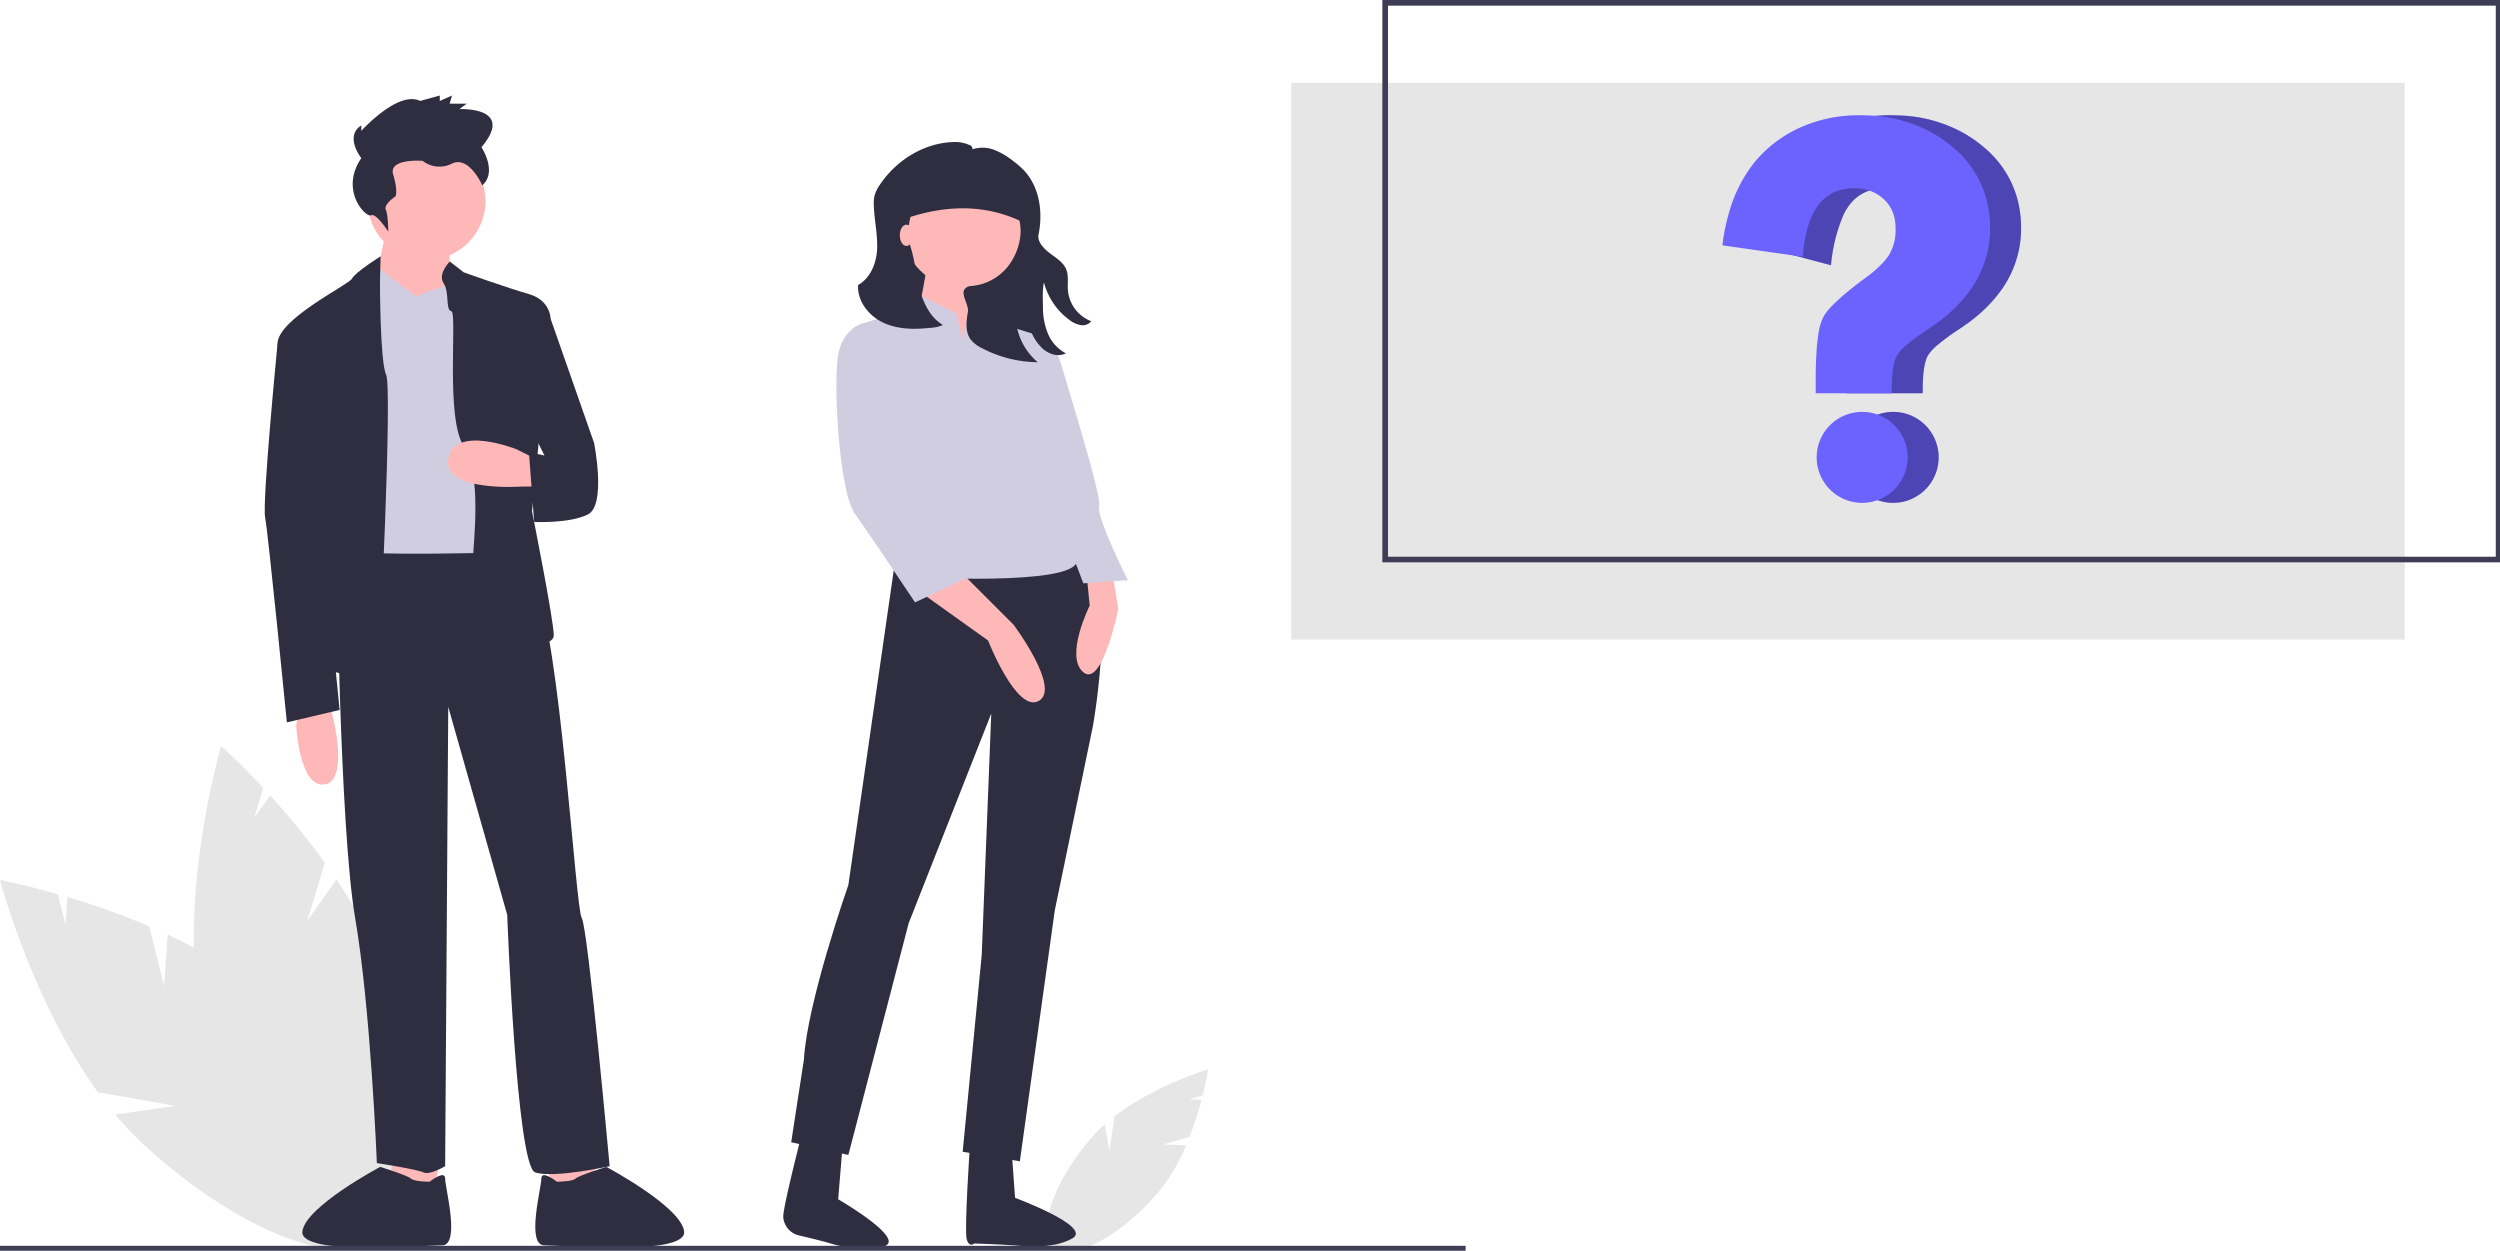 <?xml version="1.0" encoding="UTF-8" standalone="no"?>
<!-- Created with Inkscape (http://www.inkscape.org/) -->

<svg
   xmlns:dc="http://purl.org/dc/elements/1.1/"
   xmlns:cc="http://creativecommons.org/ns#"
   xmlns:rdf="http://www.w3.org/1999/02/22-rdf-syntax-ns#"
   xmlns:svg="http://www.w3.org/2000/svg"
   xmlns="http://www.w3.org/2000/svg"
   xmlns:sodipodi="http://sodipodi.sourceforge.net/DTD/sodipodi-0.dtd"
   xmlns:inkscape="http://www.inkscape.org/namespaces/inkscape"
   width="146.355mm"
   height="73.22mm"
   viewBox="0 0 146.355 73.22"
   version="1.1"
   id="svg8"
   inkscape:version="0.92.3 (2405546, 2018-03-11)"
   sodipodi:docname="contact.svg">
  <defs
     id="defs2" />
  <sodipodi:namedview
     id="base"
     pagecolor="#ffffff"
     bordercolor="#666666"
     borderopacity="1.0"
     inkscape:pageopacity="0.0"
     inkscape:pageshadow="2"
     inkscape:zoom="0.91710039"
     inkscape:cx="317.39213"
     inkscape:cy="115.04331"
     inkscape:document-units="mm"
     inkscape:current-layer="layer1"
     showgrid="false"
     fit-margin-top="0"
     fit-margin-left="0"
     fit-margin-right="0"
     fit-margin-bottom="0"
     inkscape:window-width="1533"
     inkscape:window-height="845"
     inkscape:window-x="67"
     inkscape:window-y="27"
     inkscape:window-maximized="1" />
  <g
     inkscape:label="Calque 1"
     inkscape:groupmode="layer"
     id="layer1"
     transform="translate(-31.144,-69.89)">
    <g
       id="g2263"
       transform="matrix(0.165,0,0,0.165,31.144,69.89)">
      <rect
         id="rect2133"
         height="197.519"
         width="395.038"
         y="29.395"
         x="458.131"
         style="fill:#e6e6e6" />
      <path
         id="path2135"
         transform="translate(-156.25,-227.995)"
         d="m 568.961,634.043 9.356,-2.697 a 122.561,122.561 0 0 0 4.242,-13.147 l -4.394,-0.16 4.79,-1.381 c 1.387,-5.527 1.955,-9.276 1.955,-9.276 0,0 -18.976,5.652 -33.266,16.681 l -1.763,12.37 -1.687,-9.511 a 49.586,49.586 0 0 0 -4.392,4.421 c -13.757,15.817 -19.744,33.132 -13.372,38.675 6.372,5.543 22.691,-2.787 36.448,-18.603 a 65.281,65.281 0 0 0 10.215,-17.075 z"
         inkscape:connector-curvature="0"
         style="fill:#e6e6e6" />
      <path
         id="path2137"
         transform="translate(-156.25,-227.995)"
         d="m 214.485,577.687 -5.333,-21.034 a 273.135,273.135 0 0 0 -28.978,-10.396 l -0.673,9.775 -2.73,-10.77 c -12.212,-3.487 -20.52,-5.023 -20.52,-5.023 0,0 11.222,42.674 34.759,75.298 l 27.426,4.818 -21.307,3.072 a 110.504,110.504 0 0 0 9.531,10.1 c 34.24,31.782 72.377,46.364 85.181,32.569 12.804,-13.795 -4.573,-50.742 -38.813,-82.524 -10.615,-9.853 -23.949,-17.76 -37.297,-23.982 z"
         inkscape:connector-curvature="0"
         style="fill:#e6e6e6" />
      <path
         id="path2139"
         transform="translate(-156.25,-227.995)"
         d="m 265.205,554.844 6.307,-20.763 a 273.135,273.135 0 0 0 -19.433,-23.878 l -5.629,8.02 3.229,-10.631 c -8.652,-9.298 -14.969,-14.907 -14.969,-14.907 0,0 -12.452,42.331 -9.166,82.426 l 20.988,18.301 -19.827,-8.384 a 110.503,110.503 0 0 0 2.938,13.573 c 12.883,44.906 37.992,77.101 56.084,71.911 18.091,-5.19 22.314,-45.801 9.431,-90.706 -3.994,-13.921 -11.322,-27.582 -19.531,-39.809 z"
         inkscape:connector-curvature="0"
         style="fill:#e6e6e6" />
      <polygon
         id="polygon2141"
         points="210.793,411.563 194.275,413.765 196.478,423.676 211.894,422.574 "
         style="fill:#ffb8b8" />
      <polygon
         id="polygon2143"
         points="139.218,411.563 155.735,413.765 153.533,423.676 138.116,422.574 "
         style="fill:#ffb8b8" />
      <circle
         id="circle2145"
         r="20.922"
         cy="71.306"
         cx="151.33"
         style="fill:#ffb8b8" />
      <polygon
         id="polygon2147"
         points="159.038,79.015 138.116,76.812 132.611,102.139 160.139,110.948 "
         style="fill:#ffb8b8" />
      <path
         id="path2149"
         transform="translate(-156.25,-227.995)"
         d="m 304.277,333.437 -13.854,-10.489 c 0,0 -2.663,-3.826 -3.764,-0.522 -1.101,3.303 -11.012,15.416 -11.012,15.416 l 7.708,90.295 58.361,1.101 c 0,0 -22.805,-105.259 -25.717,-101.631 -2.913,3.628 -10.621,3.628 -11.722,5.83 z"
         inkscape:connector-curvature="0"
         style="fill:#d0cde1" />
      <path
         id="path2151"
         transform="translate(-156.25,-227.995)"
         d="m 315.839,320.774 c 0,0 -4.405,4.405 -2.202,7.708 2.202,3.303 0.551,9.429 2.753,9.945 2.202,0.516 -2.202,37.955 4.405,47.865 6.607,9.91 3.303,35.237 3.303,39.642 0,4.405 6.607,30.832 6.607,30.832 0,0 22.023,2.202 22.023,-3.303 0,-5.506 -7.708,-44.046 -7.708,-44.046 l 6.607,-68.272 c 0,0 0,-6.607 -7.708,-8.809 -7.708,-2.202 -23.124,-7.708 -23.124,-7.708 z"
         inkscape:connector-curvature="0"
         style="fill:#2f2e41" />
      <path
         id="path2153"
         transform="translate(-156.25,-227.995)"
         d="M 347.222,400.608 H 341.716 c 0,0 -28.63,2.202 -26.428,-9.91 2.202,-12.113 24.225,-3.303 24.225,-3.303 l 6.607,3.303 z"
         inkscape:connector-curvature="0"
         style="fill:#ffb8b8" />
      <path
         id="path2155"
         transform="translate(-156.25,-227.995)"
         d="m 291.298,318.922 c 0,0 -9.044,5.706 -10.145,7.908 -1.101,2.202 -26.428,14.315 -26.428,23.124 0,8.809 7.708,18.72 7.708,18.72 l 9.91,96.901 c 0,0 16.517,5.506 17.618,1.101 1.101,-4.405 5.506,-101.306 3.303,-105.711 -2.202,-4.405 -2.202,-33.035 -2.202,-33.035 z"
         inkscape:connector-curvature="0"
         style="fill:#2f2e41" />
      <path
         id="path2157"
         transform="translate(-156.25,-227.995)"
         d="m 262.433,478.79 -1.101,6.607 c 0,0 1.101,22.023 9.91,20.922 8.809,-1.101 3.303,-23.124 3.303,-23.124 l -1.101,-4.405 z"
         inkscape:connector-curvature="0"
         style="fill:#ffb8b8" />
      <path
         id="path2159"
         transform="translate(-156.25,-227.995)"
         d="m 275.647,422.631 c 0,0 1.101,99.104 6.607,131.037 5.506,31.933 7.708,86.991 7.708,86.991 0,0 14.315,2.202 16.517,3.303 2.202,1.101 7.708,-2.202 7.708,-2.202 l 1.101,-162.971 20.922,73.777 c 0,0 3.303,89.193 9.91,91.396 6.607,2.202 26.428,-2.202 26.428,-2.202 0,0 -7.708,-84.789 -9.91,-88.092 -2.202,-3.303 -7.708,-100.205 -16.517,-117.823 l -3.303,-12.113 c 0,0 -62.766,2.202 -67.17,-1.101 z"
         inkscape:connector-curvature="0"
         style="fill:#2f2e41" />
      <path
         id="path2161"
         transform="translate(-156.25,-227.995)"
         d="m 353.829,647.266 c 0,0 -5.506,-4.405 -5.506,-1.101 0,3.303 -5.506,23.675 1.101,23.675 6.607,0 50.653,3.854 49.552,-4.955 -1.101,-8.809 -27.599,-22.876 -27.599,-22.876 0,0 -9.841,3.055 -10.942,4.156 -1.101,1.101 -6.607,1.101 -6.607,1.101 z"
         inkscape:connector-curvature="0"
         style="fill:#2f2e41" />
      <path
         id="path2163"
         transform="translate(-156.25,-227.995)"
         d="m 308.681,647.266 c 0,0 5.506,-4.405 5.506,-1.101 0,3.303 5.506,23.675 -1.101,23.675 -6.607,0 -50.653,3.854 -49.552,-4.955 1.101,-8.809 27.599,-22.876 27.599,-22.876 0,0 9.841,3.055 10.942,4.156 1.101,1.101 6.607,1.101 6.607,1.101 z"
         inkscape:connector-curvature="0"
         style="fill:#2f2e41" />
      <path
         id="path2165"
         transform="translate(-156.25,-227.995)"
         d="m 343.918,340.044 7.708,1.101 15.416,44.046 c 0,0 4.405,22.023 -2.202,25.327 -6.607,3.303 -19.077,2.658 -19.077,2.658 l -1.845,-24.681 5.506,1.101 -5.506,-11.012 z"
         inkscape:connector-curvature="0"
         style="fill:#2f2e41" />
      <path
         id="path2167"
         transform="translate(-156.25,-227.995)"
         d="m 260.231,345.55 -5.506,4.405 c 0,0 -5.506,56.159 -4.405,61.665 1.101,5.506 7.708,72.676 7.708,72.676 l 18.72,-4.405 -13.214,-133.24 z"
         inkscape:connector-curvature="0"
         style="fill:#2f2e41" />
      <path
         id="path2169"
         transform="translate(-156.25,-227.995)"
         d="m 284.434,284.095 c 0,0 -6.091,-7.727 0,-11.591 v 1.932 c 0,0 13.053,-14.489 20.885,-10.625 l 6.962,-1.932 v 1.932 l 4.351,-1.932 -0.87,2.898 h 6.091 l -2.611,1.932 c 0,0 20.014,-0.966 7.832,13.523 0,0 5.791,8.687 0.285,13.52 0,0 -4.636,-10.622 -10.727,-7.724 a 9.7,9.7 0 0 1 -10.442,-0.966 c 0,0 -12.183,-0.966 -10.442,4.83 1.74,5.795 0.87,7.727 0.87,7.727 0,0 -4.351,2.898 -3.481,4.83 0.87,1.932 0.87,7.727 0.87,7.727 0,0 -4.351,-6.761 -6.091,-5.795 -1.74,0.966 -11.313,-8.693 -3.481,-20.284 z"
         inkscape:connector-curvature="0"
         style="fill:#2f2e41" />
      <polygon
         id="polygon2171"
         points="366.909,71.2 366.909,125.259 320.608,126.409 314.376,71.2 "
         style="fill:#2f2e41" />
      <path
         id="path2173"
         transform="translate(-156.25,-227.995)"
         d="M 474.148,424.824 457.247,542.002 c 0,0 -14.647,41.688 -15.774,61.969 l -4.507,29.295 20.281,4.507 21.408,-82.25 29.295,-74.363 -3.38,85.63 -6.76,69.856 20.281,3.38 12.394,-89.01 13.521,-65.349 c 0,0 10.14,-56.336 -5.634,-61.969 z"
         inkscape:connector-curvature="0"
         style="fill:#2f2e41" />
      <path
         id="path2175"
         transform="translate(-156.25,-227.995)"
         d="m 455.891,626.075 -2.255,27.424 c 0,0 24.135,13.953 16.391,16.658 -7.744,2.705 -18.343,-0.775 -20.511,-1.39 -2.289,-0.649 -6.564,-1.684 -9.798,-2.451 a 7.186,7.186 0 0 1 -5.562,-6.472 l -0.006,-0.101 c -0.195,-3.375 7.418,-32.7 7.418,-32.7 z"
         inkscape:connector-curvature="0"
         style="fill:#2f2e41" />
      <path
         id="path2177"
         transform="translate(-156.25,-227.995)"
         d="m 514.499,626.761 1.9,26.223 c 0,0 27.483,10.211 20.399,14.345 -7.084,4.135 -18.153,2.744 -20.399,2.555 -4.14,-0.349 -14.443,-0.696 -14.443,-0.696 0,0 -1.905,1.649 -2.741,-1.626 -0.836,-3.275 1.115,-32.532 1.115,-32.532 z"
         inkscape:connector-curvature="0"
         style="fill:#2f2e41" />
      <circle
         id="circle2179"
         r="21.408"
         cy="80.777"
         cx="341.559"
         style="fill:#ffb8b8" />
      <polygon
         id="polygon2181"
         points="348.319,95.425 329.165,93.171 324.658,117.959 343.812,126.973 "
         style="fill:#ffb8b8" />
      <path
         id="path2183"
         transform="translate(-156.25,-227.995)"
         d="m 483.161,438.345 23.661,16.901 c 0,0 10.14,25.914 18.027,21.408 7.887,-4.507 -9.014,-27.041 -9.014,-27.041 L 496.682,430.458 Z"
         inkscape:connector-curvature="0"
         style="fill:#ffb8b8" />
      <path
         id="path2185"
         transform="translate(-156.25,-227.995)"
         d="m 550.764,430.458 2.253,13.521 c 0,0 -5.634,28.168 -12.394,22.534 -6.76,-5.634 2.253,-23.661 2.253,-23.661 l -1.127,-11.267 z"
         inkscape:connector-curvature="0"
         style="fill:#ffb8b8" />
      <path
         id="path2187"
         transform="translate(-156.25,-227.995)"
         d="m 497.809,348.207 -2.253,-9.014 -13.521,-6.76 -4.507,5.634 -14.647,4.507 16.901,90.137 c 0,0 57.462,3.38 58.589,-5.634 1.127,-9.014 -11.267,-33.801 -11.267,-33.801 0,0 3.38,-12.394 2.253,-19.154 l -4.507,-27.041 -18.027,-5.634 -4.117,-4.981 -3.77,6.108 z"
         inkscape:connector-curvature="0"
         style="fill:#d0cde1" />
      <path
         id="path2189"
         transform="translate(-156.25,-227.995)"
         d="m 466.261,344.827 -3.38,-2.253 c 0,0 -6.76,1.127 -9.014,10.14 -2.253,9.014 0,49.575 5.634,57.462 5.634,7.887 21.408,31.548 21.408,31.548 l 21.408,-10.14 -22.534,-25.914 -5.634,-32.675 z"
         inkscape:connector-curvature="0"
         style="fill:#d0cde1" />
      <path
         id="path2191"
         transform="translate(-156.25,-227.995)"
         d="m 515.836,349.334 9.014,-2.253 c 0,0 5.634,2.253 7.887,10.14 2.253,7.887 14.647,47.322 13.521,50.702 -1.127,3.38 10.14,25.914 10.14,25.914 l -15.774,1.127 -9.014,-23.661 -9.014,-23.661 z"
         inkscape:connector-curvature="0"
         style="fill:#d0cde1" />
      <path
         id="path2193"
         transform="translate(-156.25,-227.995)"
         d="m 460.705,329.102 c 4.515,-2.479 6.616,-8.044 6.765,-13.192 0.15,-5.148 -1.099,-10.244 -1.197,-15.393 a 11.898,11.898 0 0 1 0.267,-3.139 12.074,12.074 0 0 1 1.727,-3.574 c 5.871,-8.996 16.076,-15.324 26.826,-15.424 a 11.914,11.914 0 0 1 4.539,0.835 c 1.111,0.445 1.475,0.391 1.688,1.755 a 11.359,11.359 0 0 1 7.796,0.248 26.375,26.375 0 0 1 6.817,4.06 30.749,30.749 0 0 1 3.447,2.984 c 5.681,5.885 6.989,14.955 5.343,22.968 -0.535,2.605 2.032,5.12 4.156,6.72 2.124,1.6 4.577,3.069 5.62,5.515 1.003,2.353 0.452,5.044 0.654,7.594 a 12.989,12.989 0 0 0 8.286,10.913 3.998,3.998 0 0 1 -3.857,1.356 9.492,9.492 0 0 1 -4.019,-1.913 23.906,23.906 0 0 1 -8.912,-13.224 c -0.624,2.838 -0.382,5.765 -0.359,8.67 a 24.217,24.217 0 0 0 1.756,9.47 13.866,13.866 0 0 0 6.384,7.03 c -2.786,1.364 -5.857,0.376 -8.218,-1.637 a 17.175,17.175 0 0 1 -4.729,-7.88 39.274,39.274 0 0 1 -1.892,-14.906 21.283,21.283 0 0 0 -2.671,14.51 22.184,22.184 0 0 0 7.524,13.06 43.219,43.219 0 0 1 -19.781,-4.982 11.196,11.196 0 0 1 -4.057,-3.125 c -1.963,-2.724 -1.499,-6.439 -0.948,-9.751 0.436,-2.619 -2.837,-6.405 -0.963,-8.286 a 3.107,3.107 0 0 1 2.083,-0.895 18.437,18.437 0 0 0 14.042,-8.276 21.316,21.316 0 0 0 3.549,-10.93 19.889,19.889 0 1 0 -38.886,5.902 39.911,39.911 0 0 1 1.448,6.74 52.959,52.959 0 0 0 1.614,7.841 c 1.418,4.938 3.82,9.976 8.265,12.551 a 12.9,12.9 0 0 1 -4.915,1.041 c -5.578,0.615 -11.444,0.479 -16.492,-1.971 -5.049,-2.45 -9.061,-7.667 -8.701,-13.266 z"
         inkscape:connector-curvature="0"
         style="fill:#2f2e41" />
      <path
         id="path2195"
         transform="translate(-156.25,-227.995)"
         d="m 472.876,307.247 c 16.019,-6.42 31.81,-7.79 47.191,0 V 294.306 a 8.429,8.429 0 0 0 -8.429,-8.429 h -32.104 a 6.659,6.659 0 0 0 -6.659,6.659 z"
         inkscape:connector-curvature="0"
         style="fill:#2f2e41" />
      <ellipse
         id="ellipse2197"
         ry="3.778"
         rx="2.361"
         cy="83.488"
         cx="321.611"
         style="fill:#ffb8b8" />
      <rect
         id="rect2199"
         height="2"
         width="520"
         y="442.01"
         x="0"
         style="fill:#3f3d56" />
      <path
         id="path2201"
         transform="translate(-156.25,-227.995)"
         d="M 1043.75,427.515 H 646.71 v -199.52 h 397.04 z m -395.04,-2 h 393.04 v -195.52 H 648.71 Z"
         inkscape:connector-curvature="0"
         style="fill:#3f3d56" />
      <path
         id="path2203"
         transform="translate(-156.25,-227.995)"
         d="m 844.08,390.285 a 16.138,16.138 0 1 1 -16.15,-16.15 16.105,16.105 0 0 1 16.15,16.15 z"
         inkscape:connector-curvature="0"
         style="fill:#6c63ff" />
      <path
         id="path2205"
         transform="translate(-156.25,-227.995)"
         d="m 844.08,390.285 a 16.138,16.138 0 1 1 -16.15,-16.15 16.105,16.105 0 0 1 16.15,16.15 z"
         inkscape:connector-curvature="0"
         style="opacity:0.3" />
      <path
         id="path2207"
         transform="translate(-156.25,-227.995)"
         d="m 873.33,308.875 a 37.394,37.394 0 0 1 -3.19,15.33 38.171,38.171 0 0 1 -3.31,5.95 49.257,49.257 0 0 1 -9.44,10.2 c -0.62,0.52 -1.3,1.06 -2.21,1.76 -1.14,0.85 -2.41,1.74 -3.87,2.7 a 80.778,80.778 0 0 0 -7.43,5.43 16.484,16.484 0 0 0 -3.61,3.9 c -1.23,2.15 -1.85,6.31 -1.85,12.37 v 1 H 811.46 v -4.68 c 0,-3.66 0.09,-6.74 0.26,-9.42 a 67.414,67.414 0 0 1 0.76,-7.25 17.995,17.995 0 0 1 1.88,-6.05 c 1.77,-2.95 6.04,-6.96 13.04,-12.26 0.3,-0.22 0.6,-0.45 0.91,-0.68 0.29,-0.2 0.57,-0.41 0.86,-0.63 a 41.521,41.521 0 0 0 6.66,-5.9 21.335,21.335 0 0 0 1.62,-2.16 l 0.13,-0.2 a 17.275,17.275 0 0 0 2.22,-9.12 15.976,15.976 0 0 0 -0.16,-2.41 12.748,12.748 0 0 0 -4.06,-8.12 14.524,14.524 0 0 0 -9.11,-3.8 c -0.43,-0.04 -0.83,-0.05 -1.24,-0.05 a 19.346,19.346 0 0 0 -4.73,0.56 14.252,14.252 0 0 0 -7.44,4.6 19.343,19.343 0 0 0 -2.6,3.97 57.982,57.982 0 0 0 -4.48,17.14 l -0.1,1.05 -25.38,-6.76 v -11.19 c 0.12,-0.45 0.25,-0.9 0.39,-1.34 a 50.499,50.499 0 0 1 7.63,-15.63 39.674,39.674 0 0 1 4.93,-5.57 c 0.43,-0.43 0.9,-0.85 1.37,-1.26 a 45.573,45.573 0 0 1 10.09,-6.64 l 0.32,-0.15 a 50.783,50.783 0 0 1 22.03,-4.68 c 0.79,0 1.72,0.01 2.64,0.06 a 50.321,50.321 0 0 1 21.69,5.53 44.201,44.201 0 0 1 8.43,5.68 36.015,36.015 0 0 1 13.01,23.68 42.233,42.233 0 0 1 0.3,5.04 z"
         inkscape:connector-curvature="0"
         style="fill:#6c63ff" />
      <path
         id="path2209"
         transform="translate(-156.25,-227.995)"
         d="m 873.33,308.875 a 37.394,37.394 0 0 1 -3.19,15.33 38.171,38.171 0 0 1 -3.31,5.95 49.257,49.257 0 0 1 -9.44,10.2 c -0.62,0.52 -1.3,1.06 -2.21,1.76 -1.14,0.85 -2.41,1.74 -3.87,2.7 a 80.778,80.778 0 0 0 -7.43,5.43 16.484,16.484 0 0 0 -3.61,3.9 c -1.23,2.15 -1.85,6.31 -1.85,12.37 v 1 H 811.46 v -4.68 c 0,-3.66 0.09,-6.74 0.26,-9.42 a 67.414,67.414 0 0 1 0.76,-7.25 17.995,17.995 0 0 1 1.88,-6.05 c 1.77,-2.95 6.04,-6.96 13.04,-12.26 0.3,-0.22 0.6,-0.45 0.91,-0.68 0.29,-0.2 0.57,-0.41 0.86,-0.63 a 41.521,41.521 0 0 0 6.66,-5.9 21.335,21.335 0 0 0 1.62,-2.16 l 0.13,-0.2 a 17.275,17.275 0 0 0 2.22,-9.12 15.976,15.976 0 0 0 -0.16,-2.41 12.748,12.748 0 0 0 -4.06,-8.12 14.524,14.524 0 0 0 -9.11,-3.8 c -0.43,-0.04 -0.83,-0.05 -1.24,-0.05 a 19.346,19.346 0 0 0 -4.73,0.56 14.252,14.252 0 0 0 -7.44,4.6 19.343,19.343 0 0 0 -2.6,3.97 57.982,57.982 0 0 0 -4.48,17.14 l -0.1,1.05 -25.38,-6.76 v -11.19 c 0.12,-0.45 0.25,-0.9 0.39,-1.34 a 50.499,50.499 0 0 1 7.63,-15.63 39.674,39.674 0 0 1 4.93,-5.57 c 0.43,-0.43 0.9,-0.85 1.37,-1.26 a 45.573,45.573 0 0 1 10.09,-6.64 l 0.32,-0.15 a 50.783,50.783 0 0 1 22.03,-4.68 c 0.79,0 1.72,0.01 2.64,0.06 a 50.321,50.321 0 0 1 21.69,5.53 44.201,44.201 0 0 1 8.43,5.68 36.015,36.015 0 0 1 13.01,23.68 42.233,42.233 0 0 1 0.3,5.04 z"
         inkscape:connector-curvature="0"
         style="opacity:0.3" />
      <path
         id="path2211"
         transform="translate(-156.25,-227.995)"
         d="m 833.08,390.285 a 16.138,16.138 0 1 1 -16.15,-16.15 16.105,16.105 0 0 1 16.15,16.15 z"
         inkscape:connector-curvature="0"
         style="fill:#6c63ff" />
      <path
         id="path2213"
         transform="translate(-156.25,-227.995)"
         d="m 862.33,308.875 a 37.394,37.394 0 0 1 -3.19,15.33 38.171,38.171 0 0 1 -3.31,5.95 49.257,49.257 0 0 1 -9.44,10.2 c -0.62,0.52 -1.3,1.06 -2.21,1.76 -1.14,0.85 -2.41,1.74 -3.87,2.7 a 80.778,80.778 0 0 0 -7.43,5.43 16.484,16.484 0 0 0 -3.61,3.9 c -1.23,2.15 -1.85,6.31 -1.85,12.37 v 1 H 800.46 v -4.68 c 0,-3.66 0.09,-6.74 0.26,-9.42 a 67.414,67.414 0 0 1 0.76,-7.25 17.995,17.995 0 0 1 1.88,-6.05 c 1.77,-2.95 6.04,-6.96 13.04,-12.26 0.3,-0.22 0.6,-0.45 0.91,-0.68 0.29,-0.2 0.57,-0.41 0.86,-0.63 a 41.521,41.521 0 0 0 6.66,-5.9 21.335,21.335 0 0 0 1.62,-2.16 l 0.13,-0.2 a 17.275,17.275 0 0 0 2.22,-9.12 15.976,15.976 0 0 0 -0.16,-2.41 12.748,12.748 0 0 0 -4.06,-8.12 14.524,14.524 0 0 0 -9.11,-3.8 c -0.43,-0.04 -0.83,-0.05 -1.24,-0.05 a 19.346,19.346 0 0 0 -4.73,0.56 14.252,14.252 0 0 0 -7.44,4.6 19.343,19.343 0 0 0 -2.6,3.97 c -1.8,3.59 -2.97,8.35 -3.48,14.14 l -0.1,1.05 -28.54,-4.07 0.14,-0.99 a 71.623,71.623 0 0 1 2.41,-11.23 50.499,50.499 0 0 1 7.63,-15.63 39.674,39.674 0 0 1 4.93,-5.57 c 0.43,-0.43 0.9,-0.85 1.37,-1.26 a 45.573,45.573 0 0 1 10.09,-6.64 l 0.32,-0.15 a 50.783,50.783 0 0 1 22.03,-4.68 c 0.79,0 1.72,0.01 2.64,0.06 a 50.321,50.321 0 0 1 21.69,5.53 44.201,44.201 0 0 1 8.43,5.68 36.015,36.015 0 0 1 13.01,23.68 42.233,42.233 0 0 1 0.3,5.04 z"
         inkscape:connector-curvature="0"
         style="fill:#6c63ff" />
    </g>
  </g>
</svg>
